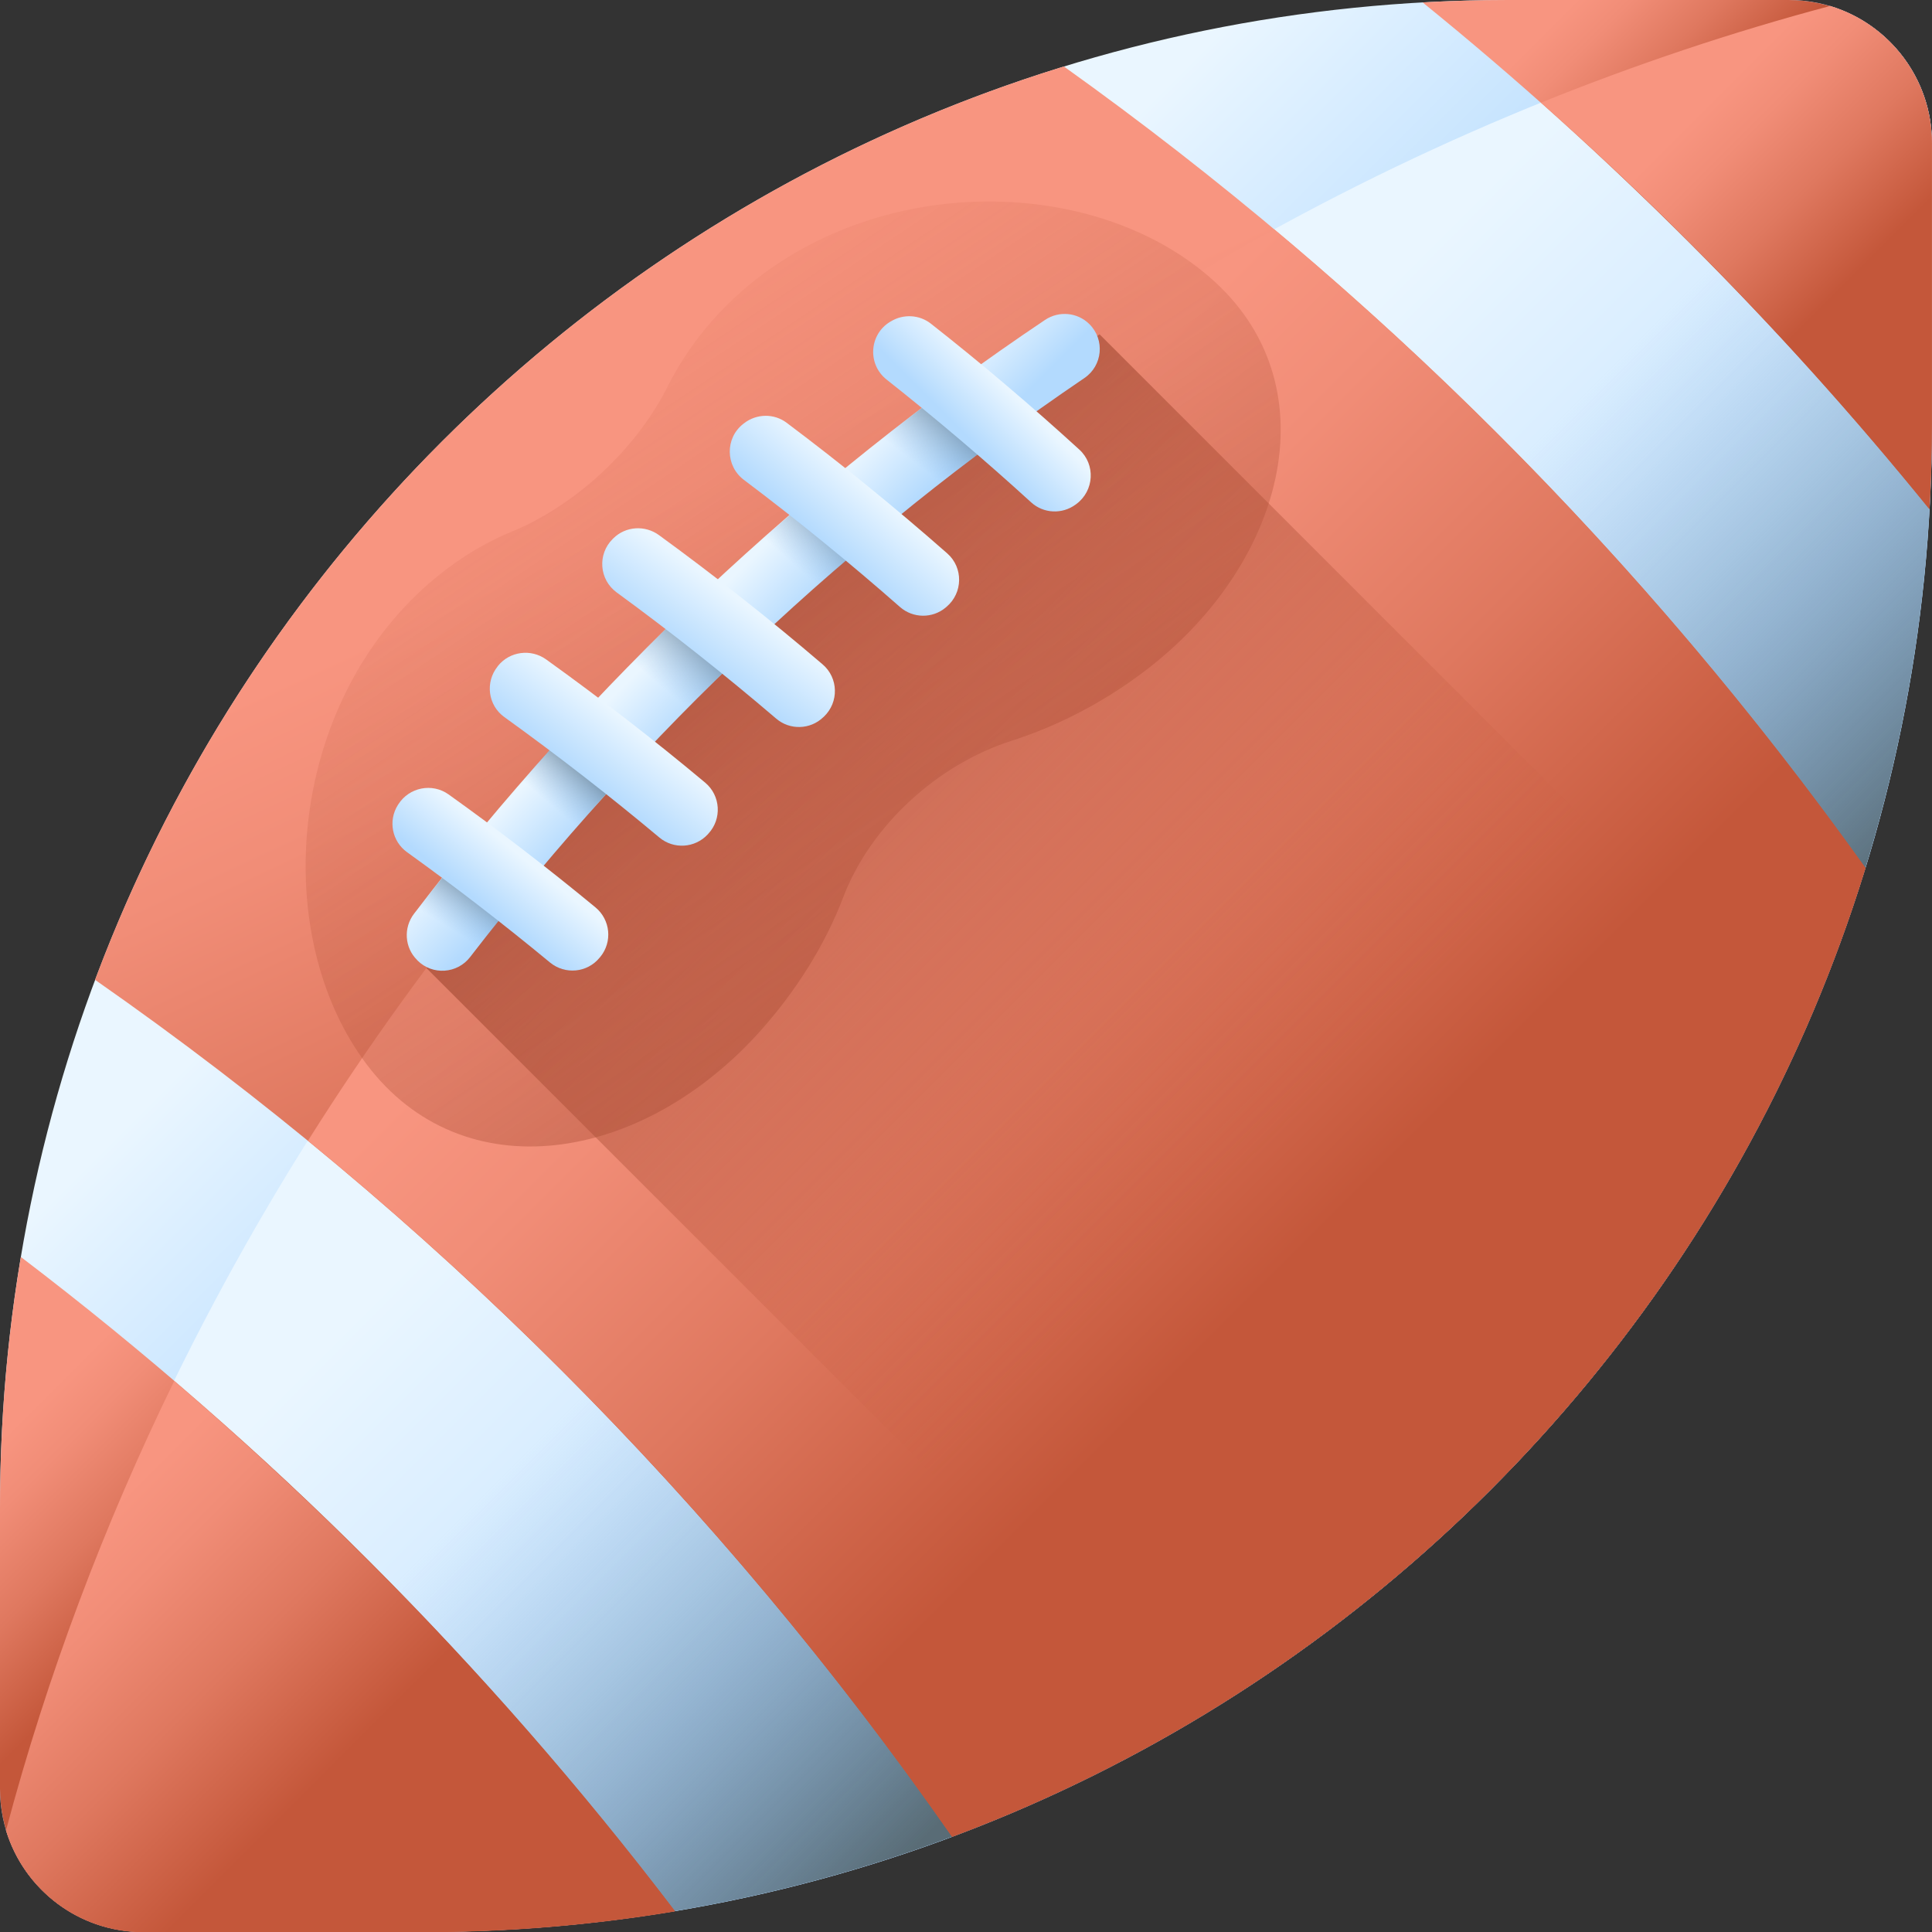 <svg width="20" height="20" viewBox="0 0 20 20" fill="none" xmlns="http://www.w3.org/2000/svg">
<rect x="0" y="0" width="20" height="20" fill="#333333" stroke="none"/>
<g clip-path="url(#clip0_7_16809)">
<path d="M18.518 0H15.613C6.99 0 0 6.99 0 15.613V18.518C0 19.336 0.664 20 1.482 20H4.387C13.01 20 20 13.01 20 4.387V1.482C20 0.664 19.336 0 18.518 0Z" fill="url(#paint0_linear_7_16809)"/>
<path d="M0.062 18.945C0.246 19.555 0.812 19.999 1.482 19.999H4.386C13.009 19.999 19.999 13.009 19.999 4.386V1.482C19.999 0.812 19.555 0.246 18.945 0.062C9.9 2.468 2.468 9.9 0.062 18.945Z" fill="url(#paint1_linear_7_16809)"/>
<path d="M0.062 18.945C0.246 19.555 0.812 19.999 1.482 19.999H4.386C13.009 19.999 19.999 13.009 19.999 4.386V1.482C19.999 0.812 19.555 0.246 18.945 0.062C9.9 2.468 2.468 9.9 0.062 18.945Z" fill="url(#paint2_linear_7_16809)"/>
<path d="M19.972 5.27C19.988 4.978 19.997 4.683 19.997 4.387V1.482C19.997 0.664 19.333 0 18.515 0H15.61C15.314 0 15.019 0.009 14.727 0.025C16.655 1.588 18.409 3.342 19.972 5.27Z" fill="url(#paint3_linear_7_16809)"/>
<path d="M0.216 13.012C0.074 13.858 0 14.727 0 15.613V18.517C0 19.336 0.664 20 1.482 20H4.387C5.273 20 6.142 19.926 6.988 19.784C5.041 17.227 2.772 14.958 0.216 13.012Z" fill="url(#paint4_linear_7_16809)"/>
<path d="M11.013 0.688C6.383 2.113 2.671 5.634 0.984 10.143C4.452 12.563 7.436 15.546 9.855 19.014C14.365 17.327 17.886 13.615 19.311 8.985C17.014 5.772 14.227 2.984 11.013 0.688Z" fill="url(#paint5_linear_7_16809)"/>
<path d="M19.999 1.482V4.386C19.999 4.683 19.991 4.977 19.975 5.27C18.749 3.757 17.406 2.352 15.953 1.062C16.927 0.669 17.926 0.333 18.945 0.062C18.948 0.063 18.95 0.064 18.953 0.064C18.955 0.065 18.956 0.066 18.958 0.066C19.561 0.253 19.999 0.817 19.999 1.482Z" fill="url(#paint6_linear_7_16809)"/>
<path d="M6.987 19.787C6.141 19.928 5.272 20.002 4.386 20.002H1.482C0.817 20.002 0.254 19.565 0.066 18.962C0.066 18.962 0.066 18.961 0.066 18.961C0.065 18.956 0.064 18.952 0.062 18.948C0.49 17.34 1.077 15.784 1.803 14.297C3.72 15.937 5.453 17.773 6.987 19.787Z" fill="url(#paint7_linear_7_16809)"/>
<path d="M19.312 8.986C17.887 13.617 14.366 17.328 9.857 19.015C7.965 16.304 5.729 13.89 3.188 11.809C5.653 7.887 9.128 4.602 13.192 2.375C15.501 4.308 17.551 6.522 19.312 8.986Z" fill="url(#paint8_linear_7_16809)"/>
<path d="M18.656 10.734C17.322 13.729 15.073 16.226 12.264 17.871L4.414 10.021C4.416 10.018 4.419 10.014 4.422 10.011C6.17 7.67 8.293 5.609 10.686 3.933C10.916 3.772 11.149 3.615 11.383 3.461L18.656 10.734Z" fill="url(#paint9_linear_7_16809)"/>
<path d="M12.581 2.922C11.423 1.856 9.259 1.769 7.823 2.895C7.439 3.196 7.124 3.578 6.913 3.998C6.591 4.643 5.961 5.232 5.296 5.504C4.889 5.671 4.505 5.945 4.191 6.28C2.948 7.605 2.855 9.767 3.794 11.016C4.79 12.339 6.651 12.046 7.881 10.661C8.242 10.255 8.541 9.782 8.728 9.291C9.012 8.543 9.711 7.911 10.473 7.668C10.953 7.514 11.414 7.274 11.825 6.966C13.285 5.876 13.788 4.034 12.581 2.922Z" fill="url(#paint10_linear_7_16809)"/>
<path d="M10.818 3.312C8.324 4.985 6.109 7.073 4.286 9.459C4.175 9.604 4.188 9.809 4.317 9.937L4.322 9.943C4.477 10.098 4.733 10.081 4.867 9.907C6.65 7.589 8.804 5.556 11.225 3.914C11.414 3.786 11.44 3.518 11.278 3.356C11.155 3.233 10.963 3.215 10.818 3.312Z" fill="url(#paint11_linear_7_16809)"/>
<path d="M4.766 8.852C4.603 9.053 4.443 9.256 4.286 9.461C4.175 9.606 4.188 9.811 4.317 9.94L4.322 9.945C4.477 10.1 4.733 10.083 4.867 9.909C5.02 9.71 5.176 9.513 5.335 9.318L4.766 8.852Z" fill="url(#paint12_linear_7_16809)"/>
<path d="M5.438 9.189C5.775 8.78 6.123 8.381 6.483 7.992L5.91 7.523C5.545 7.919 5.192 8.326 4.852 8.743L5.438 9.189Z" fill="url(#paint13_linear_7_16809)"/>
<path d="M7.04 6.367C6.651 6.743 6.273 7.13 5.906 7.528L6.497 7.978C6.859 7.587 7.232 7.207 7.616 6.839L7.04 6.367Z" fill="url(#paint14_linear_7_16809)"/>
<path d="M7.768 6.697C8.158 6.328 8.56 5.969 8.971 5.623L8.391 5.148C7.974 5.501 7.567 5.867 7.172 6.244L7.768 6.697Z" fill="url(#paint15_linear_7_16809)"/>
<path d="M9.094 5.518C9.51 5.172 9.937 4.838 10.373 4.517L9.789 4.039C9.346 4.366 8.914 4.707 8.492 5.061L9.094 5.518Z" fill="url(#paint16_linear_7_16809)"/>
<path d="M6.214 9.906C6.212 9.908 6.21 9.911 6.207 9.914C6.08 10.07 5.85 10.092 5.694 9.964C5.214 9.567 4.72 9.186 4.214 8.822C4.058 8.71 4.016 8.496 4.119 8.333C4.12 8.331 4.121 8.329 4.123 8.327C4.235 8.15 4.473 8.102 4.644 8.224C5.164 8.596 5.671 8.986 6.164 9.393C6.319 9.521 6.342 9.75 6.214 9.906Z" fill="url(#paint17_linear_7_16809)"/>
<path d="M7.333 8.63C7.33 8.633 7.328 8.636 7.326 8.638C7.194 8.78 6.974 8.794 6.826 8.67C6.306 8.235 5.771 7.819 5.222 7.424C5.051 7.302 5.02 7.062 5.152 6.898C5.153 6.896 5.155 6.894 5.156 6.892C5.278 6.742 5.496 6.714 5.653 6.826C6.217 7.231 6.767 7.656 7.3 8.102C7.46 8.236 7.475 8.477 7.333 8.63Z" fill="url(#paint18_linear_7_16809)"/>
<path d="M8.529 7.419C8.526 7.421 8.524 7.423 8.521 7.426C8.387 7.554 8.176 7.56 8.035 7.439C7.501 6.983 6.951 6.547 6.384 6.133C6.202 6 6.183 5.737 6.343 5.579C6.345 5.577 6.347 5.575 6.349 5.573C6.476 5.447 6.676 5.434 6.821 5.539C7.403 5.963 7.968 6.409 8.515 6.877C8.68 7.017 8.686 7.269 8.529 7.419Z" fill="url(#paint19_linear_7_16809)"/>
<path d="M9.798 6.282C9.796 6.284 9.793 6.286 9.79 6.289C9.653 6.404 9.452 6.402 9.317 6.284C8.795 5.825 8.255 5.385 7.7 4.967C7.509 4.822 7.505 4.536 7.694 4.388C7.697 4.386 7.699 4.384 7.702 4.382C7.831 4.281 8.013 4.278 8.144 4.377C8.715 4.806 9.27 5.257 9.806 5.729C9.973 5.876 9.969 6.138 9.798 6.282Z" fill="url(#paint20_linear_7_16809)"/>
<path d="M11.143 5.217C11.14 5.219 11.137 5.221 11.135 5.223C10.995 5.326 10.802 5.317 10.674 5.2C10.191 4.759 9.692 4.336 9.179 3.93C8.979 3.773 8.996 3.465 9.213 3.332C9.216 3.331 9.219 3.329 9.222 3.327C9.352 3.248 9.518 3.257 9.637 3.351C10.165 3.766 10.677 4.201 11.173 4.654C11.343 4.809 11.327 5.08 11.143 5.217Z" fill="url(#paint21_linear_7_16809)"/>
</g>
<defs>
<linearGradient id="paint0_linear_7_16809" x1="6.471" y1="6.471" x2="9.569" y2="9.569" gradientUnits="userSpaceOnUse">
<stop stop-color="#EAF6FF"/>
<stop offset="1" stop-color="#B3DAFE"/>
</linearGradient>
<linearGradient id="paint1_linear_7_16809" x1="8.646" y1="8.646" x2="14.12" y2="14.12" gradientUnits="userSpaceOnUse">
<stop stop-color="#EAF6FF"/>
<stop offset="1" stop-color="#B3DAFE"/>
</linearGradient>
<linearGradient id="paint2_linear_7_16809" x1="10.235" y1="10.235" x2="14.296" y2="14.296" gradientUnits="userSpaceOnUse">
<stop stop-color="#7BACDF" stop-opacity="0"/>
<stop offset="1" stop-color="#596C76"/>
</linearGradient>
<linearGradient id="paint3_linear_7_16809" x1="16.613" y1="-0.302" x2="17.928" y2="1.013" gradientUnits="userSpaceOnUse">
<stop stop-color="#F89580"/>
<stop offset="0.22" stop-color="#F18D77"/>
<stop offset="0.578" stop-color="#DF785F"/>
<stop offset="1" stop-color="#C4573A"/>
</linearGradient>
<linearGradient id="paint4_linear_7_16809" x1="-0.417" y1="15.318" x2="1.271" y2="17.006" gradientUnits="userSpaceOnUse">
<stop stop-color="#F89580"/>
<stop offset="0.22" stop-color="#F18D77"/>
<stop offset="0.578" stop-color="#DF785F"/>
<stop offset="1" stop-color="#C4573A"/>
</linearGradient>
<linearGradient id="paint5_linear_7_16809" x1="7.887" y1="4.712" x2="11.102" y2="11.614" gradientUnits="userSpaceOnUse">
<stop stop-color="#F89580"/>
<stop offset="0.22" stop-color="#F18D77"/>
<stop offset="0.578" stop-color="#DF785F"/>
<stop offset="1" stop-color="#C4573A"/>
</linearGradient>
<linearGradient id="paint6_linear_7_16809" x1="17.831" y1="0.913" x2="19.482" y2="2.564" gradientUnits="userSpaceOnUse">
<stop stop-color="#F89580"/>
<stop offset="0.22" stop-color="#F18D77"/>
<stop offset="0.578" stop-color="#DF785F"/>
<stop offset="1" stop-color="#C4573A"/>
</linearGradient>
<linearGradient id="paint7_linear_7_16809" x1="0.504" y1="16.243" x2="3.001" y2="18.739" gradientUnits="userSpaceOnUse">
<stop stop-color="#F89580"/>
<stop offset="0.22" stop-color="#F18D77"/>
<stop offset="0.578" stop-color="#DF785F"/>
<stop offset="1" stop-color="#C4573A"/>
</linearGradient>
<linearGradient id="paint8_linear_7_16809" x1="8.229" y1="7.301" x2="13.677" y2="12.749" gradientUnits="userSpaceOnUse">
<stop stop-color="#F89580"/>
<stop offset="0.22" stop-color="#F18D77"/>
<stop offset="0.578" stop-color="#DF785F"/>
<stop offset="1" stop-color="#C4573A"/>
</linearGradient>
<linearGradient id="paint9_linear_7_16809" x1="13.089" y1="11.931" x2="5.147" y2="3.989" gradientUnits="userSpaceOnUse">
<stop stop-color="#C4573A" stop-opacity="0"/>
<stop offset="1" stop-color="#883F2E"/>
</linearGradient>
<linearGradient id="paint10_linear_7_16809" x1="5.367" y1="2.713" x2="15.826" y2="18.323" gradientUnits="userSpaceOnUse">
<stop stop-color="#C4573A" stop-opacity="0"/>
<stop offset="1" stop-color="#883F2E"/>
</linearGradient>
<linearGradient id="paint11_linear_7_16809" x1="7.354" y1="6.203" x2="7.919" y2="6.769" gradientUnits="userSpaceOnUse">
<stop stop-color="#EAF6FF"/>
<stop offset="1" stop-color="#B3DAFE"/>
</linearGradient>
<linearGradient id="paint12_linear_7_16809" x1="4.666" y1="9.618" x2="5.019" y2="9.055" gradientUnits="userSpaceOnUse">
<stop stop-color="#7BACDF" stop-opacity="0"/>
<stop offset="1" stop-color="#596C76"/>
</linearGradient>
<linearGradient id="paint13_linear_7_16809" x1="5.697" y1="8.329" x2="6.141" y2="7.806" gradientUnits="userSpaceOnUse">
<stop stop-color="#7BACDF" stop-opacity="0"/>
<stop offset="1" stop-color="#596C76"/>
</linearGradient>
<linearGradient id="paint14_linear_7_16809" x1="6.833" y1="7.098" x2="7.395" y2="6.431" gradientUnits="userSpaceOnUse">
<stop stop-color="#7BACDF" stop-opacity="0"/>
<stop offset="1" stop-color="#596C76"/>
</linearGradient>
<linearGradient id="paint15_linear_7_16809" x1="8.179" y1="5.811" x2="8.728" y2="5.183" gradientUnits="userSpaceOnUse">
<stop stop-color="#7BACDF" stop-opacity="0"/>
<stop offset="1" stop-color="#596C76"/>
</linearGradient>
<linearGradient id="paint16_linear_7_16809" x1="9.445" y1="4.773" x2="9.955" y2="4.119" gradientUnits="userSpaceOnUse">
<stop stop-color="#7BACDF" stop-opacity="0"/>
<stop offset="1" stop-color="#596C76"/>
</linearGradient>
<linearGradient id="paint17_linear_7_16809" x1="5.38" y1="8.855" x2="4.975" y2="9.352" gradientUnits="userSpaceOnUse">
<stop stop-color="#EAF6FF"/>
<stop offset="1" stop-color="#B3DAFE"/>
</linearGradient>
<linearGradient id="paint18_linear_7_16809" x1="6.48" y1="7.456" x2="6.009" y2="8.07" gradientUnits="userSpaceOnUse">
<stop stop-color="#EAF6FF"/>
<stop offset="1" stop-color="#B3DAFE"/>
</linearGradient>
<linearGradient id="paint19_linear_7_16809" x1="7.65" y1="6.208" x2="7.18" y2="6.849" gradientUnits="userSpaceOnUse">
<stop stop-color="#EAF6FF"/>
<stop offset="1" stop-color="#B3DAFE"/>
</linearGradient>
<linearGradient id="paint20_linear_7_16809" x1="9" y1="5.04" x2="8.503" y2="5.615" gradientUnits="userSpaceOnUse">
<stop stop-color="#EAF6FF"/>
<stop offset="1" stop-color="#B3DAFE"/>
</linearGradient>
<linearGradient id="paint21_linear_7_16809" x1="10.427" y1="4.021" x2="9.969" y2="4.479" gradientUnits="userSpaceOnUse">
<stop stop-color="#EAF6FF"/>
<stop offset="1" stop-color="#B3DAFE"/>
</linearGradient>
<clipPath id="clip0_7_16809">
<rect width="20" height="20" fill="white"/>
</clipPath>
</defs>
</svg>
